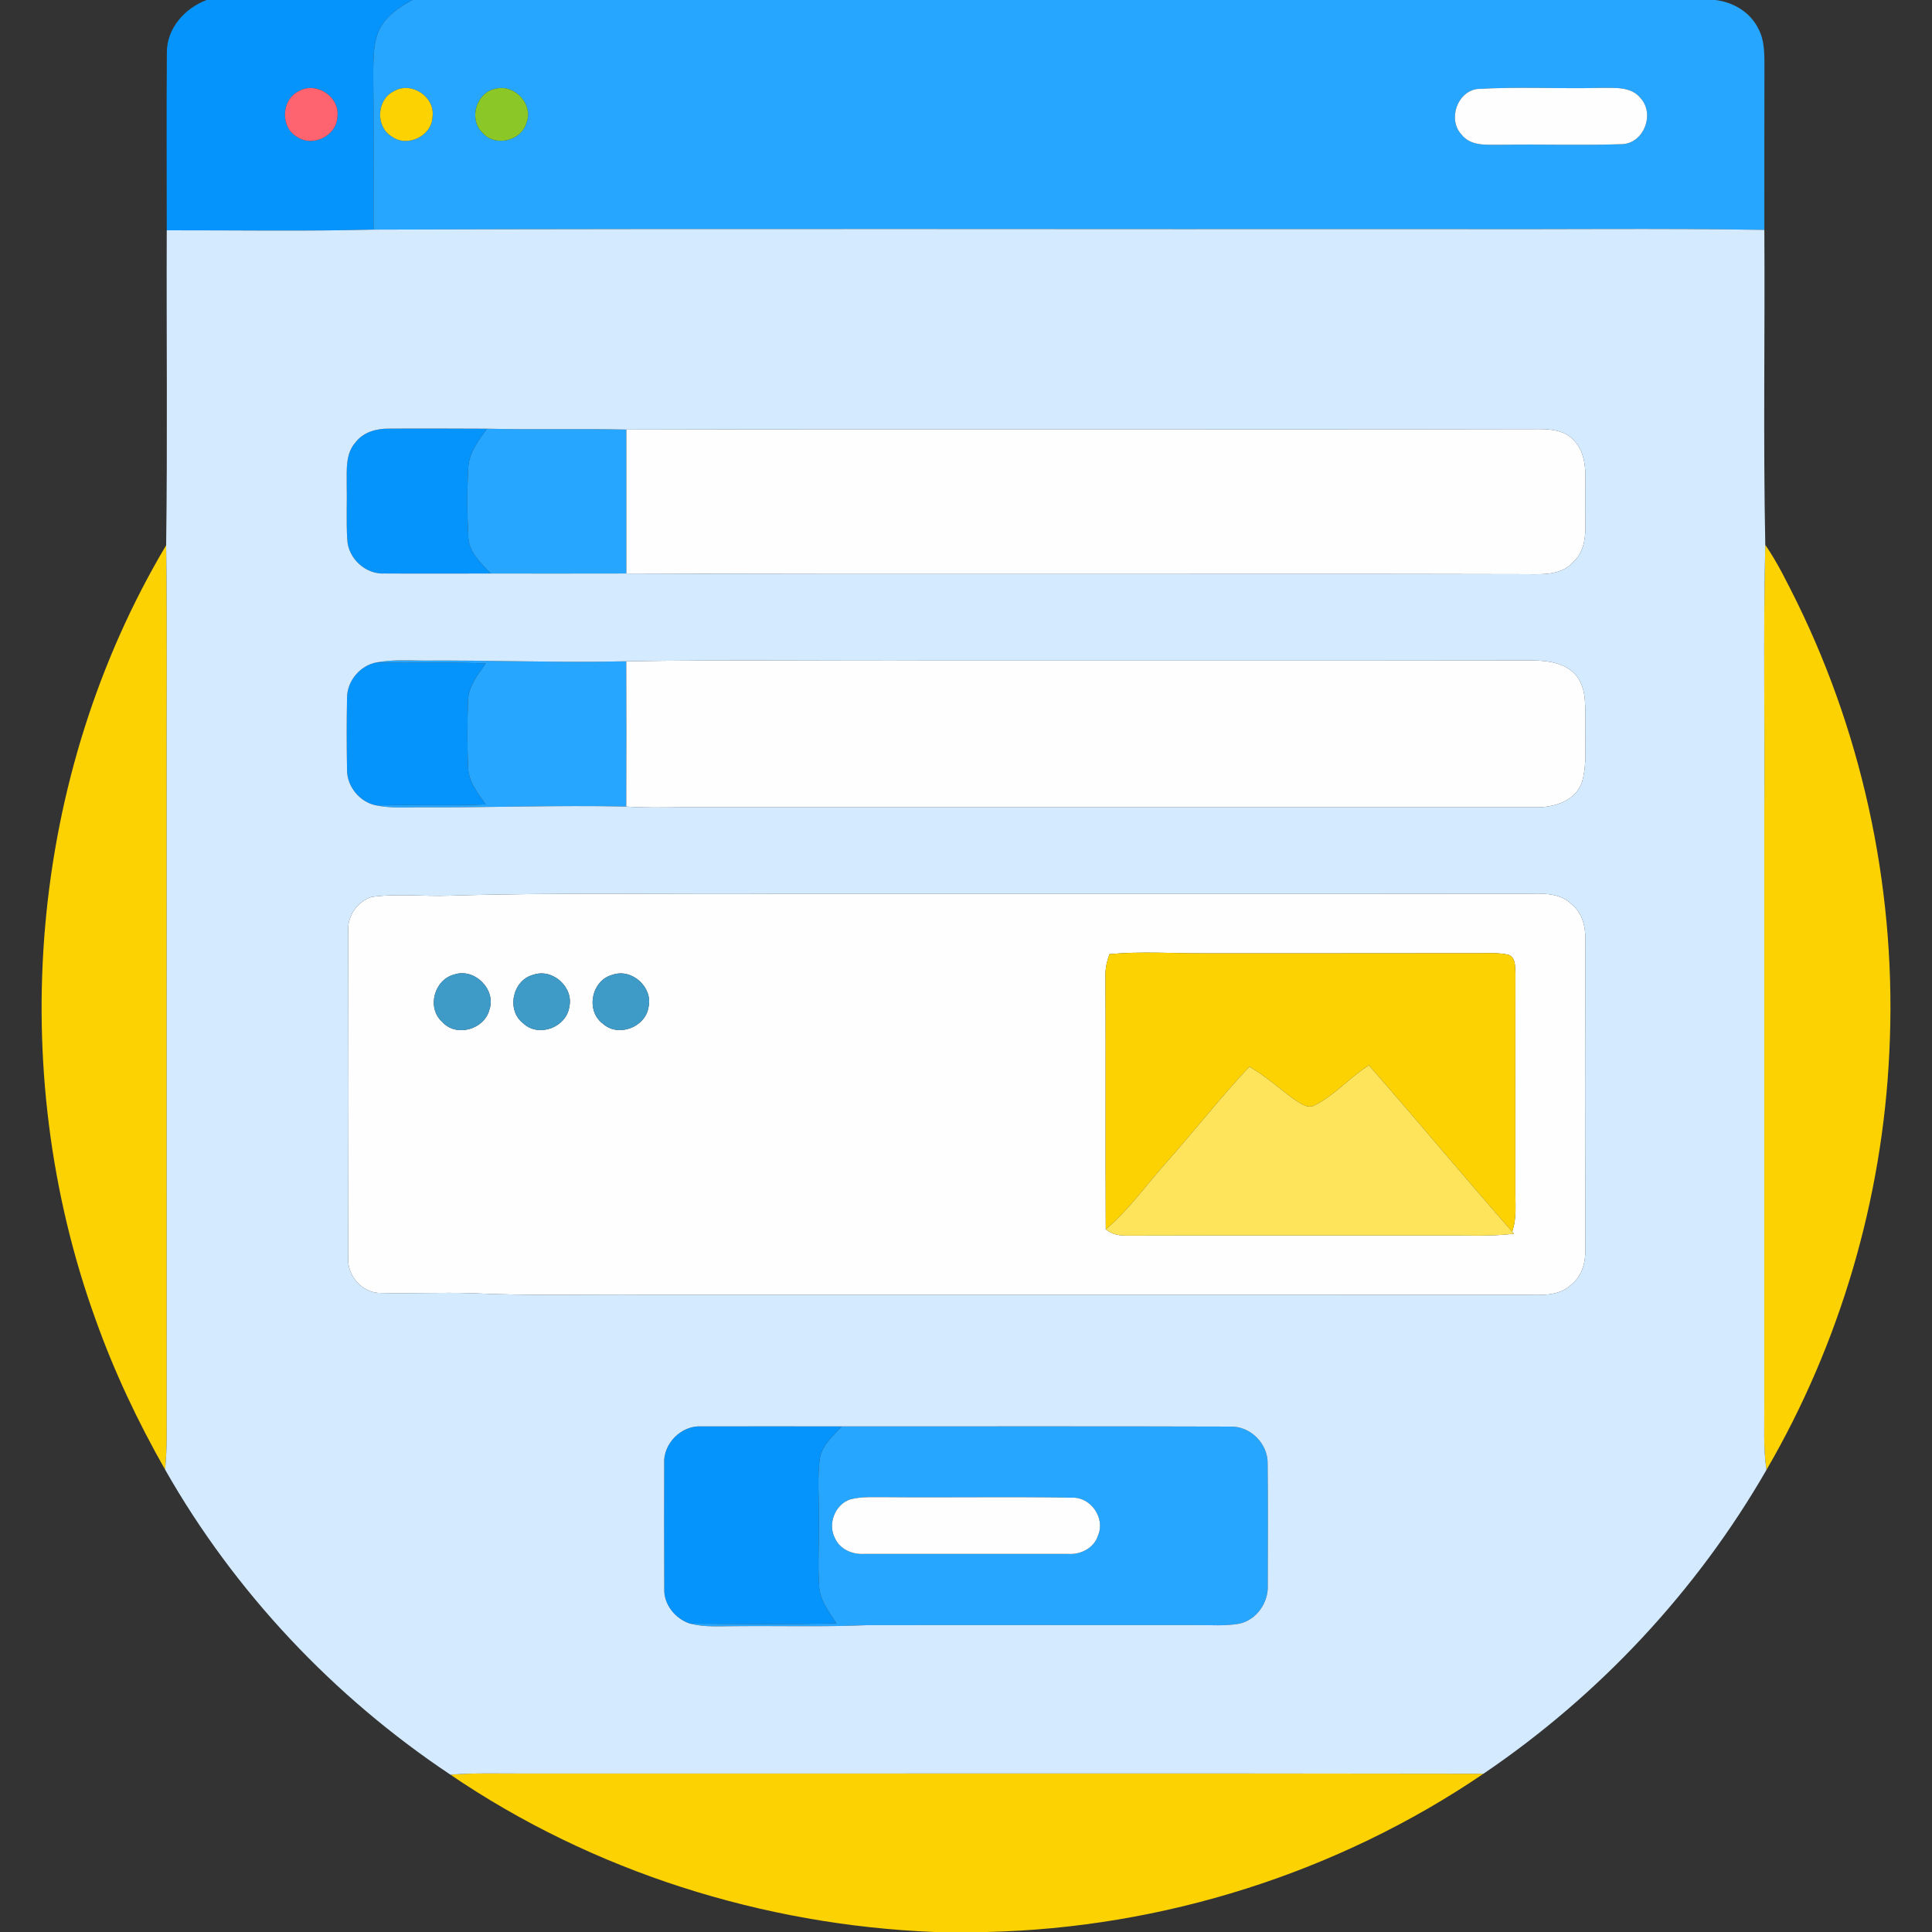 <svg xmlns="http://www.w3.org/2000/svg" width="512pt" height="512pt" viewBox="0 0 512 512"><rect x="0" y="0" width="512" height="512" fill="#333333" stroke="none"/><g id="#0593fcff"><path fill="#0593fc" opacity="1.00" d=" M 54.74 0.00 L 109.31 0.00 C 105.91 1.85 102.45 4.12 100.63 7.66 C 98.91 11.16 98.99 15.18 98.91 18.99 C 99.06 32.94 98.98 46.90 98.98 60.85 C 80.72 61.32 62.45 61.00 44.19 61.03 C 44.20 45.35 44.10 29.67 44.22 13.99 C 44.16 7.53 48.94 2.21 54.74 0.00 M 79.29 24.11 C 74.55 26.26 74.18 33.70 78.72 36.27 C 82.85 39.09 89.19 36.04 89.41 30.99 C 90.18 25.74 83.89 21.51 79.29 24.11 Z"></path><path fill="#0593fc" opacity="1.00" d=" M 94.21 117.23 C 96.25 114.52 99.73 113.57 102.99 113.59 C 111.67 113.53 120.35 113.58 129.03 113.61 C 126.86 116.75 124.26 119.97 124.10 123.97 C 123.76 129.98 123.78 136.03 124.10 142.05 C 124.12 146.25 127.43 149.17 130.09 151.99 C 120.70 151.97 111.32 152.05 101.93 151.98 C 96.92 152.30 92.25 148.00 92.03 143.01 C 91.71 138.02 92.00 133.00 91.88 128.00 C 91.89 124.33 91.58 120.17 94.21 117.23 Z"></path><path fill="#0593fc" opacity="1.00" d=" M 91.97 184.94 C 91.96 180.51 95.39 176.37 99.74 175.56 C 109.41 175.81 119.07 175.40 128.73 175.83 C 126.60 178.87 124.03 181.99 124.03 185.91 C 123.82 191.63 123.82 197.37 124.03 203.10 C 124.04 207.01 126.60 210.14 128.73 213.17 C 119.07 213.60 109.41 213.17 99.75 213.45 C 95.40 212.63 91.95 208.50 91.97 204.06 C 91.85 197.69 91.84 191.31 91.97 184.94 Z"></path><path fill="#0593fc" opacity="1.00" d=" M 176.01 387.93 C 175.68 382.58 180.56 377.66 185.92 378.01 C 198.31 377.97 210.70 378.01 223.09 378.01 C 220.68 380.65 217.55 383.22 217.19 387.04 C 216.61 392.00 217.05 397.02 217.01 402.00 C 217.13 408.01 216.68 414.03 217.06 420.04 C 217.16 423.93 219.63 427.10 221.68 430.20 C 208.74 430.50 195.78 430.35 182.84 430.27 C 178.96 429.01 175.88 425.23 176.03 421.06 C 175.97 410.02 176.00 398.97 176.01 387.93 Z"></path></g><g id="#26a6feff"><path fill="#26a6fe" opacity="1.00" d=" M 109.31 0.00 L 454.53 0.00 C 459.15 0.51 463.60 3.07 465.80 7.25 C 467.85 10.80 467.57 15.04 467.59 18.99 C 467.55 32.96 467.58 46.94 467.57 60.92 C 439.72 60.45 411.85 60.84 384.00 60.71 C 288.99 60.80 193.99 60.53 98.98 60.85 C 98.98 46.90 99.06 32.94 98.91 18.99 C 98.99 15.18 98.91 11.16 100.63 7.66 C 102.45 4.12 105.91 1.85 109.31 0.00 M 131.46 23.49 C 126.27 24.36 124.06 31.51 127.84 35.16 C 131.09 39.00 138.13 37.43 139.50 32.60 C 141.49 27.75 136.46 22.27 131.46 23.49 M 391.40 23.59 C 386.07 24.42 383.66 31.76 387.33 35.67 C 389.87 38.93 394.37 38.29 398.01 38.37 C 408.66 38.18 419.33 38.58 429.98 38.20 C 435.64 37.89 438.55 30.30 434.85 26.11 C 432.30 22.76 427.70 23.36 424.01 23.29 C 413.14 23.57 402.24 22.93 391.40 23.59 M 104.35 24.20 C 99.81 26.40 99.46 33.54 103.79 36.15 C 107.90 39.21 114.48 36.05 114.63 30.92 C 115.33 25.62 108.93 21.43 104.35 24.20 Z"></path><path fill="#26a6fe" opacity="1.00" d=" M 129.03 113.61 C 141.35 113.88 153.68 113.56 166.00 113.84 C 166.00 126.55 166.00 139.27 166.00 151.98 C 154.03 152.00 142.06 152.01 130.09 151.99 C 127.43 149.17 124.12 146.25 124.10 142.05 C 123.78 136.03 123.76 129.98 124.10 123.97 C 124.26 119.97 126.86 116.75 129.03 113.61 Z"></path><path fill="#26a6fe" opacity="1.00" d=" M 99.74 175.56 C 103.79 174.78 107.91 175.03 112.00 175.06 C 129.99 174.94 147.98 175.66 165.97 175.25 C 166.02 188.08 166.02 200.92 165.97 213.75 C 147.64 213.34 129.32 214.06 111.00 213.95 C 107.24 213.99 103.45 214.19 99.75 213.45 C 109.41 213.17 119.07 213.60 128.73 213.17 C 126.60 210.14 124.04 207.01 124.03 203.10 C 123.82 197.37 123.82 191.63 124.03 185.91 C 124.03 181.99 126.60 178.87 128.73 175.83 C 119.07 175.40 109.41 175.81 99.74 175.56 Z"></path><path fill="#26a6fe" opacity="1.00" d=" M 223.09 378.01 C 257.41 378.03 291.74 377.94 326.06 378.06 C 331.38 377.89 336.08 382.63 335.94 387.94 C 336.06 398.65 336.00 409.37 335.97 420.09 C 336.19 424.70 333.00 429.34 328.40 430.30 C 324.64 430.97 320.80 430.62 317.00 430.67 C 288.00 430.66 259.00 430.65 230.00 430.68 C 218.34 431.18 206.66 430.84 194.99 430.95 C 190.94 430.94 186.81 431.30 182.84 430.27 C 195.78 430.35 208.74 430.50 221.68 430.20 C 219.63 427.10 217.16 423.93 217.06 420.04 C 216.68 414.03 217.13 408.01 217.01 402.00 C 217.05 397.02 216.61 392.00 217.19 387.04 C 217.55 383.22 220.68 380.65 223.09 378.01 M 225.31 397.36 C 221.27 398.71 219.30 403.88 221.28 407.63 C 222.60 410.58 225.86 411.98 228.95 411.80 C 246.98 411.81 265.01 411.81 283.04 411.80 C 286.42 412.05 289.99 410.22 291.01 406.84 C 292.94 402.22 289.02 396.67 284.04 396.90 C 267.70 396.63 251.34 396.91 235.00 396.77 C 231.77 396.83 228.46 396.52 225.31 397.36 Z"></path></g><g id="#8bc727ff"><path fill="#8bc727" opacity="1.00" d=" M 131.46 23.49 C 136.46 22.27 141.49 27.75 139.50 32.60 C 138.13 37.43 131.09 39.00 127.84 35.16 C 124.06 31.51 126.27 24.36 131.46 23.49 Z"></path></g><g id="#fefeffff"><path fill="#fefeff" opacity="1.00" d=" M 391.40 23.59 C 402.24 22.93 413.14 23.57 424.01 23.29 C 427.70 23.36 432.30 22.76 434.85 26.11 C 438.55 30.30 435.64 37.89 429.98 38.20 C 419.33 38.58 408.66 38.18 398.01 38.37 C 394.37 38.29 389.87 38.93 387.33 35.67 C 383.66 31.76 386.07 24.42 391.40 23.59 Z"></path><path fill="#fefeff" opacity="1.00" d=" M 166.00 113.84 C 246.67 113.63 327.35 113.88 408.02 113.71 C 411.28 113.71 414.94 114.15 417.18 116.81 C 421.26 121.15 419.87 127.60 420.14 133.00 C 419.85 138.33 421.36 144.86 416.93 148.93 C 413.43 152.90 407.73 152.09 403.00 152.16 C 324.00 151.96 244.99 152.31 166.00 151.98 C 166.00 139.27 166.00 126.55 166.00 113.84 Z"></path><path fill="#fefeff" opacity="1.00" d=" M 165.97 175.25 C 192.97 174.79 219.99 175.19 247.00 175.06 C 300.01 175.04 353.03 175.10 406.05 175.02 C 410.24 175.05 415.05 175.67 417.84 179.19 C 420.65 182.82 420.00 187.71 420.15 192.01 C 419.96 197.07 420.67 202.29 419.26 207.23 C 417.59 212.24 411.86 214.01 407.06 213.94 C 331.38 213.93 255.69 213.95 180.00 213.94 C 175.32 213.99 170.64 214.08 165.97 213.75 C 166.02 200.92 166.02 188.08 165.97 175.25 Z"></path><path fill="#fefeff" opacity="1.00" d=" M 98.47 237.70 C 105.26 236.75 112.17 237.61 119.00 237.37 C 147.66 236.48 176.33 237.05 205.00 236.89 C 270.66 236.86 336.33 236.94 402.00 236.85 C 406.82 237.03 412.58 235.88 416.42 239.58 C 419.24 241.82 420.23 245.47 420.12 248.95 C 420.07 276.32 420.06 303.69 420.12 331.06 C 420.24 334.53 419.23 338.18 416.42 340.42 C 412.58 344.11 406.82 342.97 402.00 343.15 C 325.00 343.06 248.00 343.13 171.00 343.11 C 155.66 342.98 140.32 343.45 124.99 342.71 C 117.00 342.45 108.99 342.85 101.00 342.65 C 96.01 342.80 91.81 337.96 92.30 333.06 C 92.37 304.35 92.37 275.64 92.30 246.93 C 91.93 242.88 94.64 238.93 98.47 237.70 M 294.03 252.86 C 293.30 254.80 292.86 256.85 292.96 258.94 C 293.07 281.22 292.93 303.51 293.04 325.80 C 294.72 327.17 296.86 327.53 298.99 327.45 C 326.66 327.37 354.33 327.44 382.00 327.41 C 388.41 327.36 394.84 327.72 401.22 326.96 L 400.74 326.40 C 402.04 322.74 401.53 318.80 401.59 315.00 C 401.57 295.99 401.57 276.98 401.60 257.97 C 401.49 256.25 401.76 253.82 399.80 253.03 C 396.92 252.36 393.93 252.67 391.00 252.61 C 367.00 252.66 343.00 252.62 319.00 252.64 C 310.68 252.66 302.33 252.08 294.03 252.86 M 120.33 258.27 C 115.04 259.65 113.04 267.13 117.19 270.81 C 120.86 274.95 128.29 272.87 129.68 267.64 C 131.60 262.24 125.72 256.40 120.33 258.27 M 141.35 258.32 C 135.77 259.73 134.10 267.83 138.75 271.27 C 142.83 275.01 150.09 272.24 150.88 266.83 C 152.06 261.59 146.42 256.54 141.35 258.32 M 162.35 258.32 C 156.77 259.73 155.10 267.82 159.74 271.27 C 163.83 275.01 171.10 272.24 171.88 266.83 C 173.05 261.60 167.42 256.54 162.35 258.32 Z"></path><path fill="#fefeff" opacity="1.00" d=" M 225.31 397.36 C 228.46 396.52 231.77 396.83 235.00 396.77 C 251.34 396.91 267.70 396.63 284.04 396.90 C 289.02 396.67 292.94 402.22 291.01 406.84 C 289.99 410.22 286.42 412.05 283.04 411.80 C 265.01 411.81 246.98 411.81 228.95 411.80 C 225.86 411.98 222.60 410.58 221.28 407.63 C 219.30 403.88 221.27 398.71 225.31 397.36 Z"></path></g><g id="#fe646fff"><path fill="#fe646f" opacity="1.00" d=" M 79.29 24.11 C 83.89 21.51 90.18 25.74 89.41 30.99 C 89.19 36.04 82.85 39.09 78.72 36.27 C 74.18 33.70 74.55 26.26 79.29 24.11 Z"></path></g><g id="#fdd202ff"><path fill="#fdd202" opacity="1.00" d=" M 104.35 24.20 C 108.93 21.43 115.33 25.62 114.63 30.92 C 114.48 36.05 107.90 39.21 103.79 36.15 C 99.46 33.54 99.81 26.40 104.35 24.20 Z"></path><path fill="#fdd202" opacity="1.00" d=" M 25.31 349.62 C 1.21 282.94 7.71 205.56 44.03 144.50 C 44.36 167.00 44.09 189.50 44.17 212.00 C 44.18 268.33 44.16 324.65 44.18 380.98 C 44.17 383.81 44.00 386.64 43.75 389.46 C 36.50 376.72 30.22 363.43 25.31 349.62 Z"></path><path fill="#fdd202" opacity="1.00" d=" M 467.82 144.40 C 471.14 149.21 473.67 154.50 476.28 159.71 C 494.34 196.58 502.75 238.07 500.68 279.06 C 498.85 317.78 487.63 356.03 468.13 389.54 C 467.26 383.73 467.61 377.84 467.57 372.00 C 467.58 319.67 467.57 267.33 467.57 215.00 C 467.73 191.47 467.26 167.92 467.82 144.40 Z"></path><path fill="#fdd202" opacity="1.00" d=" M 294.03 252.86 C 302.33 252.08 310.68 252.66 319.00 252.64 C 343.00 252.62 367.00 252.66 391.00 252.61 C 393.93 252.67 396.92 252.36 399.80 253.03 C 401.76 253.82 401.49 256.25 401.60 257.97 C 401.57 276.98 401.57 295.99 401.59 315.00 C 401.53 318.80 402.04 322.74 400.74 326.40 C 387.93 311.84 375.57 296.88 362.77 282.32 C 357.75 285.45 353.84 290.14 348.55 292.83 C 346.52 294.08 344.48 292.22 342.79 291.23 C 338.91 288.35 335.29 285.10 331.10 282.66 C 323.61 290.68 316.81 299.30 309.56 307.54 C 304.04 313.62 299.34 320.46 293.04 325.80 C 292.93 303.51 293.07 281.22 292.96 258.94 C 292.86 256.85 293.30 254.80 294.03 252.86 Z"></path><path fill="#fdd202" opacity="1.00" d=" M 119.37 470.31 C 126.23 469.77 133.12 470.05 140.00 470.00 C 224.38 470.04 308.75 469.91 393.13 470.06 C 354.46 496.33 308.18 510.94 261.47 512.00 L 247.61 512.00 C 202.12 510.16 157.07 495.97 119.37 470.31 Z"></path></g><g id="#d4eafeff"><path fill="#d4eafe" opacity="1.00" d=" M 44.19 61.03 C 62.45 61.00 80.72 61.32 98.98 60.85 C 193.99 60.53 288.99 60.80 384.00 60.71 C 411.85 60.84 439.72 60.45 467.57 60.92 C 467.75 88.74 467.25 116.59 467.82 144.40 C 467.26 167.92 467.73 191.47 467.57 215.00 C 467.57 267.33 467.58 319.67 467.57 372.00 C 467.61 377.84 467.26 383.73 468.13 389.54 C 449.67 421.61 423.75 449.31 393.13 470.06 C 308.75 469.91 224.38 470.04 140.00 470.00 C 133.12 470.05 126.23 469.77 119.37 470.31 C 88.40 449.67 62.14 421.84 43.75 389.46 C 44.00 386.64 44.17 383.81 44.18 380.98 C 44.16 324.65 44.18 268.33 44.17 212.00 C 44.09 189.50 44.36 167.00 44.03 144.50 C 44.41 116.69 44.09 88.86 44.19 61.03 M 94.21 117.23 C 91.58 120.17 91.89 124.33 91.88 128.00 C 92.00 133.00 91.71 138.02 92.03 143.01 C 92.25 148.00 96.92 152.30 101.93 151.98 C 111.32 152.05 120.70 151.97 130.09 151.99 C 142.06 152.01 154.03 152.00 166.00 151.98 C 244.99 152.31 324.00 151.96 403.00 152.16 C 407.73 152.09 413.43 152.90 416.93 148.93 C 421.36 144.86 419.85 138.33 420.14 133.00 C 419.87 127.60 421.26 121.15 417.18 116.81 C 414.94 114.15 411.28 113.71 408.02 113.71 C 327.35 113.88 246.67 113.63 166.00 113.84 C 153.68 113.56 141.35 113.88 129.03 113.61 C 120.35 113.58 111.67 113.53 102.99 113.59 C 99.73 113.57 96.25 114.52 94.21 117.23 M 99.74 175.56 C 95.39 176.37 91.96 180.51 91.97 184.94 C 91.84 191.31 91.85 197.69 91.97 204.06 C 91.95 208.50 95.40 212.63 99.75 213.45 C 103.45 214.19 107.24 213.99 111.00 213.95 C 129.32 214.06 147.64 213.34 165.97 213.75 C 170.64 214.08 175.32 213.99 180.00 213.94 C 255.69 213.95 331.38 213.93 407.06 213.94 C 411.86 214.01 417.59 212.24 419.26 207.23 C 420.67 202.29 419.96 197.07 420.15 192.01 C 420.00 187.71 420.65 182.82 417.84 179.19 C 415.05 175.67 410.24 175.05 406.05 175.02 C 353.03 175.10 300.01 175.04 247.00 175.06 C 219.99 175.19 192.97 174.79 165.97 175.25 C 147.98 175.66 129.99 174.94 112.00 175.06 C 107.91 175.03 103.79 174.78 99.74 175.56 M 98.47 237.70 C 94.64 238.93 91.93 242.88 92.30 246.93 C 92.37 275.64 92.37 304.35 92.30 333.06 C 91.81 337.96 96.01 342.80 101.00 342.65 C 108.99 342.85 117.00 342.45 124.99 342.71 C 140.32 343.45 155.66 342.98 171.00 343.11 C 248.00 343.13 325.00 343.06 402.00 343.15 C 406.82 342.97 412.58 344.11 416.42 340.42 C 419.23 338.18 420.24 334.53 420.12 331.06 C 420.06 303.69 420.07 276.32 420.12 248.95 C 420.23 245.47 419.24 241.82 416.42 239.58 C 412.58 235.88 406.82 237.03 402.00 236.85 C 336.33 236.94 270.66 236.86 205.00 236.89 C 176.33 237.05 147.66 236.48 119.00 237.37 C 112.17 237.61 105.26 236.75 98.47 237.70 M 176.01 387.93 C 176.00 398.97 175.97 410.02 176.03 421.06 C 175.88 425.23 178.96 429.01 182.84 430.27 C 186.81 431.30 190.94 430.94 194.99 430.95 C 206.66 430.84 218.34 431.18 230.00 430.68 C 259.00 430.65 288.00 430.66 317.00 430.67 C 320.80 430.62 324.64 430.97 328.40 430.30 C 333.00 429.34 336.19 424.70 335.97 420.09 C 336.00 409.37 336.06 398.65 335.94 387.94 C 336.08 382.63 331.38 377.89 326.06 378.06 C 291.74 377.94 257.41 378.03 223.09 378.01 C 210.70 378.01 198.31 377.97 185.92 378.01 C 180.56 377.66 175.68 382.58 176.01 387.93 Z"></path></g><g id="#3e9bc8ff"><path fill="#3e9bc8" opacity="1.00" d=" M 120.33 258.27 C 125.72 256.40 131.60 262.24 129.68 267.64 C 128.29 272.87 120.86 274.95 117.19 270.81 C 113.04 267.13 115.04 259.65 120.33 258.27 Z"></path><path fill="#3e9bc8" opacity="1.00" d=" M 141.35 258.32 C 146.42 256.54 152.06 261.59 150.88 266.83 C 150.09 272.24 142.83 275.01 138.75 271.27 C 134.10 267.83 135.77 259.73 141.35 258.32 Z"></path><path fill="#3e9bc8" opacity="1.00" d=" M 162.35 258.32 C 167.42 256.54 173.05 261.60 171.88 266.83 C 171.10 272.24 163.83 275.01 159.74 271.27 C 155.10 267.82 156.77 259.73 162.35 258.32 Z"></path></g><g id="#fee45aff"><path fill="#fee45a" opacity="1.00" d=" M 348.55 292.83 C 353.84 290.14 357.75 285.45 362.77 282.32 C 375.57 296.88 387.93 311.84 400.74 326.40 L 401.22 326.96 C 394.84 327.72 388.41 327.36 382.00 327.41 C 354.33 327.44 326.66 327.37 298.99 327.45 C 296.86 327.53 294.72 327.17 293.04 325.80 C 299.34 320.46 304.04 313.62 309.56 307.54 C 316.81 299.30 323.61 290.68 331.10 282.66 C 335.29 285.10 338.91 288.35 342.79 291.23 C 344.48 292.22 346.52 294.08 348.55 292.83 Z"></path></g></svg>